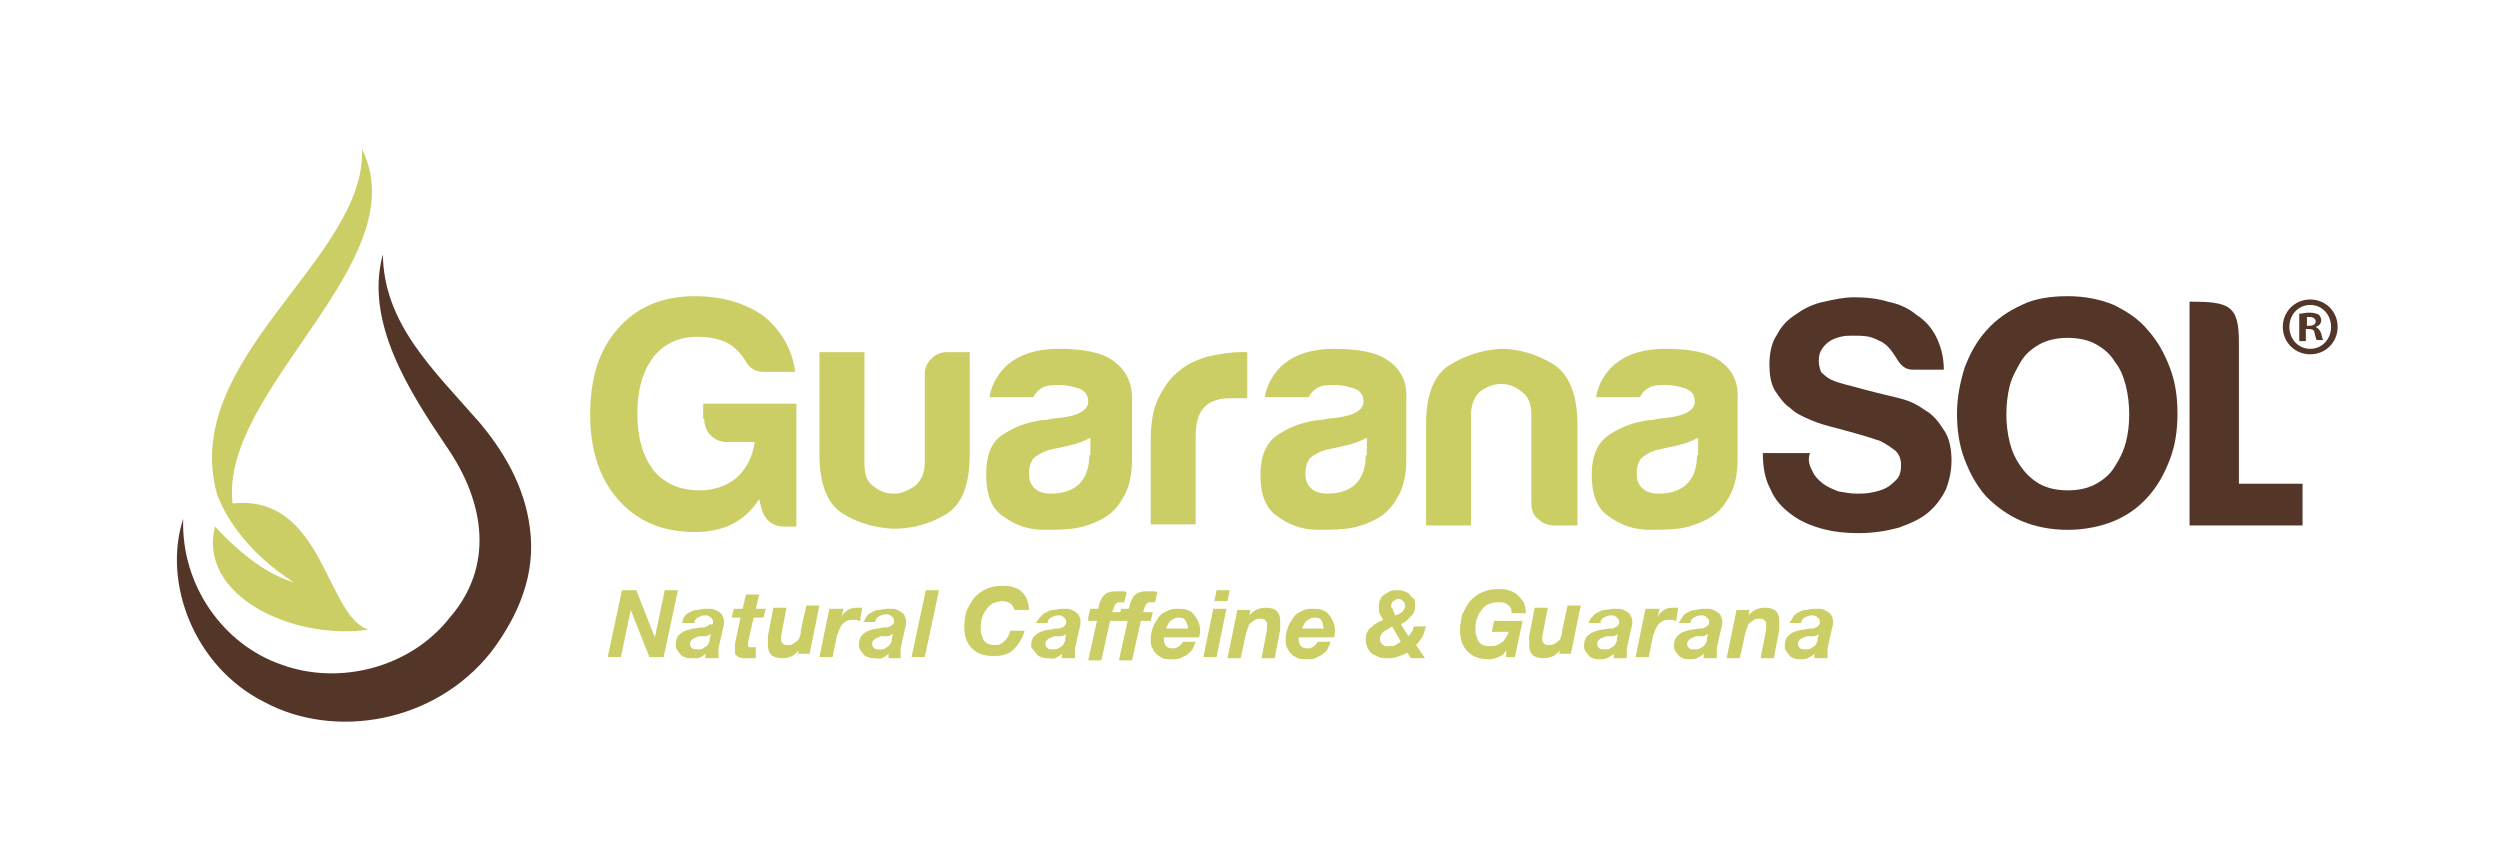 <?xml version="1.0" encoding="utf-8"?>
<!-- Generator: Adobe Illustrator 24.2.3, SVG Export Plug-In . SVG Version: 6.00 Build 0)  -->
<svg version="1.1" id="Layer_1" xmlns="http://www.w3.org/2000/svg" xmlns:xlink="http://www.w3.org/1999/xlink" x="0px" y="0px"
	 viewBox="0 0 227.9 78.6" style="enable-background:new 0 0 227.9 78.6;" xml:space="preserve">
<style type="text/css">
	.st0{fill:#CBCE64;}
	.st1{fill:#543629;}
</style>
<g>
	<g>
		<g>
			<path class="st0" d="M33,13.6c5.1,10.2-13,21.9-11.8,32.3c8.3-0.9,8.5,10.3,12.4,11.5c-6.9,1-15.6-3.1-14-9.4
				c2.5,2.7,4.9,4.4,7.2,5.1c-3.9-2.5-6.1-5.6-7-8C16.3,32.7,33.4,23.6,33,13.6z"/>
			<path class="st1" d="M25.7,60.6c5.2,1.9,11.7,0.3,15.3-4.3c4-4.6,3.3-10.4-0.3-15.6c-3.3-4.9-7.5-11.3-5.8-17.5
				c0.1,6.3,4.5,10.4,8.8,15.3c2.1,2.5,4.1,5.7,4.6,9.6c0.6,4.3-1.1,8.1-3.5,11.3C39.6,66,30.4,67.4,24.1,64
				c-6.4-3.2-9.3-10.9-7.4-16.7C16.5,53.4,20.4,58.8,25.7,60.6z"/>
		</g>
		<g>
			<g>
				<path class="st0" d="M156.8,32.9c-1.1-0.8-2.8-1.1-5-1.1c-2,0-3.5,0.5-4.6,1.4c-0.9,0.8-1.5,1.8-1.7,3h4
					c0.2-0.4,0.5-0.7,0.9-0.9c0.4-0.2,0.9-0.2,1.5-0.2c0.5,0,1.1,0.1,1.7,0.3c0.6,0.2,0.9,0.6,0.9,1.2c0,0.8-0.9,1.3-2.6,1.5
					c-0.4,0-0.7,0.1-0.9,0.1c-0.3,0.1-0.5,0.1-0.7,0.1c-1.5,0.2-2.7,0.7-3.7,1.4c-1,0.7-1.5,1.9-1.5,3.6c0,1.8,0.5,3.1,1.6,3.8
					c1.1,0.8,2.3,1.2,3.7,1.2c0.7,0,1.5,0,2.5-0.1c0.9-0.1,1.8-0.4,2.6-0.8c0.8-0.4,1.5-1,2-1.9c0.6-0.9,0.9-2.1,0.9-3.7v-5.4
					C158.5,34.8,157.9,33.7,156.8,32.9z M154.7,41.5c0,1.1-0.3,2-0.9,2.6c-0.6,0.6-1.5,0.9-2.6,0.9c-0.7,0-1.2-0.2-1.5-0.5
					c-0.4-0.4-0.5-0.8-0.5-1.4c0-0.4,0.1-0.9,0.4-1.3c0.3-0.3,0.8-0.6,1.5-0.8c0,0,0.5-0.1,1.4-0.3c1-0.2,1.8-0.5,2.3-0.8V41.5z
					 M64.2,38.2c0,0.6,0.2,1.1,0.6,1.5c0.4,0.4,0.9,0.6,1.5,0.6h2.5c-0.2,1.4-0.8,2.5-1.7,3.3c-0.9,0.7-2,1.1-3.3,1.1
					c-1.8,0-3.2-0.6-4.2-1.8c-1-1.3-1.5-3-1.5-5.2c0-2.2,0.5-3.9,1.5-5.2c1-1.2,2.3-1.8,4-1.8c1.3,0,2.4,0.3,3.1,0.8
					c0.5,0.4,0.9,0.8,1.2,1.3c0.4,0.8,1,1.1,1.8,1.1h2.8c-0.3-2.1-1.3-3.8-2.9-5.1c-1.7-1.2-3.8-1.8-6.3-1.8c-2.9,0-5.3,1-7,3
					c-1.7,1.9-2.5,4.5-2.5,7.8c0,3.3,0.9,5.9,2.6,7.8c1.7,1.9,4,2.9,6.9,2.9c1.2,0,2.4-0.2,3.4-0.7c1-0.5,1.8-1.2,2.5-2.3l0.2,0.8
					c0.3,1.1,1,1.7,2.1,1.7h1.1V36.8h-8.5V38.2z M101.5,32.9c-1.1-0.8-2.8-1.1-5-1.1c-2,0-3.5,0.5-4.6,1.4c-0.9,0.8-1.5,1.8-1.7,3h4
					c0.2-0.4,0.5-0.7,0.9-0.9c0.4-0.2,0.9-0.2,1.5-0.2c0.5,0,1.1,0.1,1.7,0.3c0.6,0.2,0.9,0.6,0.9,1.2c0,0.8-0.9,1.3-2.6,1.5
					c-0.4,0-0.7,0.1-0.9,0.1c-0.3,0.1-0.5,0.1-0.7,0.1c-1.5,0.2-2.7,0.7-3.7,1.4c-1,0.7-1.4,1.9-1.4,3.6c0,1.8,0.5,3.1,1.6,3.8
					c1.1,0.8,2.3,1.2,3.7,1.2c0.7,0,1.5,0,2.5-0.1c0.9-0.1,1.8-0.4,2.6-0.8c0.8-0.4,1.5-1,2-1.9c0.6-0.9,0.9-2.1,0.9-3.7v-5.4
					C103.2,34.8,102.6,33.7,101.5,32.9z M99.3,41.5c0,1.1-0.3,2-0.9,2.6c-0.6,0.6-1.5,0.9-2.6,0.9c-0.7,0-1.2-0.2-1.5-0.5
					c-0.4-0.4-0.5-0.8-0.5-1.4c0-0.4,0.1-0.9,0.4-1.3c0.3-0.3,0.8-0.6,1.5-0.8l1.4-0.3c1-0.2,1.8-0.5,2.3-0.8V41.5z M84.9,32.7
					c-0.4,0.4-0.6,0.9-0.6,1.4v8.1c0,0.9-0.3,1.6-0.9,2.1c-0.6,0.4-1.2,0.7-1.9,0.7c-0.7,0-1.3-0.2-1.9-0.7
					c-0.6-0.4-0.8-1.1-0.8-2.1V32.1h-4.1v9.3c0,2.7,0.7,4.5,2.1,5.4c1.4,0.9,3,1.3,4.6,1.4c1.7,0,3.3-0.4,4.8-1.3
					c1.5-0.9,2.2-2.7,2.2-5.5v-9.3h-2.1C85.8,32.1,85.3,32.3,84.9,32.7z M141.6,33.2c-1.5-0.9-3.1-1.4-4.8-1.4
					c-1.7,0.1-3.2,0.6-4.7,1.5c-1.4,0.9-2.1,2.7-2.1,5.4v9.2h4.1V37.8c0-0.9,0.3-1.6,0.8-2.1c0.6-0.4,1.2-0.7,1.9-0.7
					c0.7,0,1.3,0.2,1.9,0.7c0.6,0.4,0.9,1.1,0.9,2.1v8.1c0,0.6,0.2,1.1,0.6,1.4c0.4,0.4,0.9,0.6,1.5,0.6h2.1v-9.2
					C143.8,35.9,143,34.1,141.6,33.2z M110.1,32.5c-1,0.3-1.9,0.7-2.6,1.3c-0.8,0.6-1.4,1.5-1.9,2.5c-0.5,1-0.7,2.3-0.7,3.9v7.6h4.1
					v-8.1c0-1.2,0.3-2.1,0.8-2.6c0.6-0.6,1.4-0.8,2.5-0.8h1.4v-4.2h-0.6C112.1,32.1,111.1,32.3,110.1,32.5z M126.6,32.9
					c-1.1-0.8-2.8-1.1-5-1.1c-2,0-3.5,0.5-4.6,1.4c-0.9,0.8-1.5,1.8-1.7,3h4c0.2-0.4,0.5-0.7,0.9-0.9c0.4-0.2,0.9-0.2,1.5-0.2
					c0.5,0,1.1,0.1,1.7,0.3c0.6,0.2,0.9,0.6,0.9,1.2c0,0.8-0.9,1.3-2.6,1.5c-0.4,0-0.7,0.1-0.9,0.1c-0.3,0.1-0.5,0.1-0.7,0.1
					c-1.5,0.2-2.7,0.7-3.7,1.4c-1,0.7-1.5,1.9-1.5,3.6c0,1.8,0.5,3.1,1.6,3.8c1.1,0.8,2.3,1.2,3.7,1.2c0.7,0,1.5,0,2.5-0.1
					c0.9-0.1,1.8-0.4,2.6-0.8c0.8-0.4,1.5-1,2-1.9c0.6-0.9,0.9-2.1,0.9-3.7v-5.4C128.3,34.8,127.7,33.7,126.6,32.9z M124.5,41.5
					c0,1.1-0.3,2-0.9,2.6c-0.6,0.6-1.5,0.9-2.6,0.9c-0.7,0-1.2-0.2-1.5-0.5c-0.4-0.4-0.5-0.8-0.5-1.4c0-0.4,0.1-0.9,0.4-1.3
					c0.3-0.3,0.8-0.6,1.5-0.8l1.4-0.3c1-0.2,1.8-0.5,2.3-0.8V41.5z"/>
				<g>
					<path class="st1" d="M165.2,42.9c0.2,0.5,0.6,0.9,1,1.2c0.4,0.3,0.9,0.5,1.4,0.7c0.6,0.1,1.1,0.2,1.7,0.2c0.4,0,0.8,0,1.3-0.1
						c0.5-0.1,0.9-0.2,1.3-0.4c0.4-0.2,0.7-0.5,1-0.8c0.3-0.3,0.4-0.8,0.4-1.3c0-0.6-0.2-1-0.5-1.3c-0.4-0.3-0.8-0.6-1.4-0.9
						c-0.6-0.2-1.2-0.4-1.9-0.6c-0.7-0.2-1.5-0.4-2.2-0.6c-0.8-0.2-1.5-0.4-2.2-0.7c-0.7-0.3-1.4-0.6-1.9-1.1c-0.6-0.4-1-1-1.4-1.6
						c-0.4-0.7-0.5-1.5-0.5-2.4c0-1,0.2-2,0.7-2.7c0.4-0.8,1-1.4,1.8-1.9c0.7-0.5,1.5-0.9,2.5-1.1c0.9-0.2,1.8-0.4,2.7-0.4
						c1.1,0,2.1,0.1,3.1,0.4c1,0.2,1.9,0.6,2.6,1.2c0.8,0.5,1.4,1.2,1.8,2c0.4,0.8,0.7,1.8,0.7,3c0,0-1.3,0-2.8,0s-1.4-1.6-2.8-2.5
						c-0.4-0.2-0.8-0.4-1.2-0.5c-0.5-0.1-1-0.1-1.5-0.1c-0.4,0-0.7,0-1.1,0.1c-0.4,0.1-0.7,0.2-1,0.4c-0.3,0.2-0.5,0.4-0.7,0.7
						c-0.2,0.3-0.3,0.6-0.3,1.1c0,0.4,0.1,0.7,0.2,1c0.2,0.2,0.5,0.5,0.9,0.7c0.4,0.2,1.1,0.4,1.9,0.6c0.8,0.2,1.8,0.5,3.1,0.8
						c0.4,0.1,0.9,0.2,1.6,0.4s1.3,0.5,2,1c0.7,0.4,1.2,1,1.7,1.8c0.5,0.7,0.7,1.7,0.7,2.8c0,0.9-0.2,1.8-0.5,2.6
						c-0.4,0.8-0.9,1.5-1.6,2.1c-0.7,0.6-1.6,1-2.7,1.4c-1.1,0.3-2.3,0.5-3.7,0.5c-1.1,0-2.2-0.1-3.3-0.4c-1.1-0.3-2-0.7-2.8-1.3
						c-0.8-0.6-1.5-1.3-1.9-2.3c-0.5-0.9-0.7-2-0.7-3.3h4.3C164.8,41.8,164.9,42.4,165.2,42.9z"/>
					<path class="st1" d="M179.1,33.5c0.5-1.3,1.1-2.4,2-3.4c0.9-1,1.9-1.7,3.2-2.3c1.2-0.6,2.7-0.8,4.2-0.8c1.6,0,3,0.3,4.2,0.8
						c1.2,0.6,2.3,1.3,3.1,2.3c0.9,1,1.5,2.1,2,3.4c0.5,1.3,0.7,2.7,0.7,4.2c0,1.5-0.2,2.9-0.7,4.2c-0.5,1.3-1.1,2.4-2,3.4
						c-0.9,1-1.9,1.7-3.1,2.2c-1.2,0.5-2.7,0.8-4.2,0.8c-1.6,0-3-0.3-4.2-0.8c-1.2-0.5-2.3-1.3-3.2-2.2c-0.9-1-1.5-2.1-2-3.4
						c-0.5-1.3-0.7-2.7-0.7-4.2C178.4,36.2,178.7,34.8,179.1,33.5z M183.2,40.3c0.2,0.8,0.5,1.5,1,2.2c0.4,0.6,1,1.2,1.7,1.6
						c0.7,0.4,1.6,0.6,2.6,0.6c1,0,1.9-0.2,2.6-0.6c0.7-0.4,1.3-0.9,1.7-1.6c0.4-0.6,0.8-1.4,1-2.2c0.2-0.8,0.3-1.6,0.3-2.5
						c0-0.9-0.1-1.8-0.3-2.6c-0.2-0.8-0.5-1.6-1-2.2c-0.4-0.7-1-1.2-1.7-1.6c-0.7-0.4-1.6-0.6-2.6-0.6c-1,0-1.9,0.2-2.6,0.6
						c-0.7,0.4-1.3,0.9-1.7,1.6c-0.4,0.7-0.8,1.4-1,2.2c-0.2,0.8-0.3,1.7-0.3,2.6C182.9,38.6,183,39.5,183.2,40.3z"/>
					<path class="st1" d="M209.9,44.1h-5.8c0,0,0-9.5,0-12.9c0-3.4-0.9-3.7-4.5-3.7c0,1.4,0,20.4,0,20.4h10.3V44.1z"/>
				</g>
			</g>
			<g>
				<path class="st1" d="M213.1,29.8c0,1.4-1.1,2.5-2.5,2.5c-1.4,0-2.5-1.1-2.5-2.5c0-1.4,1.1-2.5,2.5-2.5
					C212,27.3,213.1,28.4,213.1,29.8z M208.7,29.8c0,1.1,0.8,2,1.9,2c1.1,0,1.9-0.9,1.9-2c0-1.1-0.8-2-1.9-2
					C209.5,27.8,208.7,28.7,208.7,29.8z M210.2,31.1h-0.6v-2.5c0.2,0,0.5-0.1,0.9-0.1c0.5,0,0.7,0.1,0.9,0.2
					c0.1,0.1,0.2,0.3,0.2,0.5c0,0.3-0.2,0.5-0.5,0.6v0c0.2,0.1,0.4,0.3,0.5,0.6c0.1,0.4,0.1,0.5,0.2,0.6h-0.6
					c-0.1-0.1-0.1-0.3-0.2-0.6c0-0.3-0.2-0.4-0.5-0.4h-0.3V31.1z M210.2,29.7h0.3c0.3,0,0.6-0.1,0.6-0.4c0-0.2-0.2-0.4-0.5-0.4
					c-0.2,0-0.3,0-0.3,0V29.7z"/>
			</g>
		</g>
	</g>
	<g>
		<path class="st0" d="M58,53.8l1.7,4.3h0l0.9-4.3h1.2l-1.3,6.1h-1.3l-1.7-4.3h0l-0.9,4.3h-1.2l1.3-6.1H58z"/>
		<path class="st0" d="M62.4,56.2c0.1-0.2,0.3-0.3,0.5-0.4c0.2-0.1,0.4-0.2,0.6-0.2c0.2,0,0.5-0.1,0.7-0.1c0.2,0,0.4,0,0.6,0
			c0.2,0,0.4,0.1,0.6,0.2c0.2,0.1,0.3,0.2,0.4,0.3c0.1,0.2,0.2,0.4,0.2,0.6c0,0.2,0,0.5-0.1,0.7l-0.4,1.8c0,0.1,0,0.2,0,0.3
			c0,0.1,0,0.2,0,0.3c0,0.1,0,0.2,0,0.3h-1.2v-0.4c-0.2,0.2-0.4,0.3-0.6,0.4C63.6,60,63.3,60,63,60c-0.2,0-0.4,0-0.6-0.1
			c-0.2-0.1-0.3-0.1-0.4-0.3c-0.1-0.1-0.2-0.2-0.3-0.4c-0.1-0.1-0.1-0.3-0.1-0.4c0-0.4,0.1-0.8,0.4-1c0.3-0.3,0.7-0.4,1.2-0.5
			c0.3,0,0.5-0.1,0.7-0.1c0.2,0,0.4,0,0.5-0.1c0.1,0,0.2-0.1,0.3-0.2C65,57,65,56.9,65,56.7c0-0.1,0-0.2-0.1-0.3
			c-0.1-0.1-0.1-0.1-0.2-0.2c-0.1,0-0.2-0.1-0.2-0.1c-0.1,0-0.2,0-0.3,0c-0.2,0-0.4,0.1-0.6,0.2c-0.2,0.1-0.3,0.3-0.3,0.5h-1.1
			C62.2,56.6,62.3,56.3,62.4,56.2z M64.3,58c-0.2,0-0.4,0-0.5,0c-0.1,0-0.2,0-0.3,0.1c-0.1,0-0.2,0.1-0.3,0.1
			c-0.1,0.1-0.1,0.1-0.2,0.2c-0.1,0.1-0.1,0.2-0.1,0.3c0,0.2,0.1,0.3,0.2,0.4c0.1,0.1,0.3,0.1,0.5,0.1c0.2,0,0.3,0,0.5-0.1
			c0.1-0.1,0.2-0.1,0.3-0.2c0.1-0.1,0.2-0.2,0.2-0.3c0.1-0.1,0.1-0.2,0.1-0.4l0.1-0.4C64.6,57.9,64.4,58,64.3,58z"/>
		<path class="st0" d="M69.8,55.5l-0.2,0.8h-0.9l-0.5,2.2c0,0,0,0.1,0,0.1c0,0,0,0.1,0,0.1c0,0.1,0,0.1,0,0.2c0,0,0.1,0.1,0.1,0.1
			c0,0,0.1,0,0.1,0c0,0,0.1,0,0.1,0c0.1,0,0.3,0,0.4,0L68.9,60c-0.1,0-0.3,0-0.4,0c-0.1,0-0.3,0-0.4,0c-0.1,0-0.3,0-0.4,0
			c-0.1,0-0.3-0.1-0.4-0.1c-0.1-0.1-0.2-0.2-0.3-0.3C67,59.4,67,59.3,67,59.1c0-0.1,0-0.1,0-0.2c0-0.1,0-0.1,0-0.2l0.5-2.4h-0.8
			l0.2-0.8h0.8l0.3-1.3h1.2l-0.3,1.3H69.8z"/>
		<path class="st0" d="M72.7,59.9l0.1-0.6h0c-0.4,0.5-0.9,0.7-1.5,0.7c-0.9,0-1.3-0.4-1.3-1.2c0,0,0-0.1,0-0.2c0-0.1,0-0.1,0-0.2
			c0-0.1,0-0.1,0-0.2s0-0.1,0-0.2l0.5-2.6h1.2l-0.5,2.6c0,0,0,0.1,0,0.1c0,0,0,0.1,0,0.1s0,0.1,0,0.1c0,0,0,0.1,0,0.1
			c0,0.1,0.1,0.2,0.2,0.3c0.1,0.1,0.3,0.1,0.4,0.1c0.2,0,0.3,0,0.5-0.1c0.1-0.1,0.3-0.2,0.4-0.3c0.1-0.1,0.2-0.2,0.2-0.4
			c0.1-0.1,0.1-0.3,0.1-0.5l0.5-2.3h1.2l-0.9,4.4H72.7z"/>
		<path class="st0" d="M76.9,55.5l-0.2,0.8l0,0c0.1-0.3,0.3-0.5,0.6-0.7c0.3-0.2,0.6-0.2,0.9-0.2c0.1,0,0.3,0,0.4,0l-0.2,1.2
			c-0.1,0-0.2,0-0.3-0.1c-0.1,0-0.2,0-0.3,0c-0.2,0-0.4,0-0.6,0.1c-0.2,0.1-0.3,0.2-0.4,0.3c-0.1,0.1-0.2,0.3-0.3,0.5
			c-0.1,0.2-0.1,0.4-0.2,0.5l-0.4,2h-1.2l0.9-4.4H76.9z"/>
		<path class="st0" d="M79,56.2c0.1-0.2,0.3-0.3,0.5-0.4c0.2-0.1,0.4-0.2,0.6-0.2c0.2,0,0.5-0.1,0.7-0.1c0.2,0,0.4,0,0.6,0
			c0.2,0,0.4,0.1,0.6,0.2c0.2,0.1,0.3,0.2,0.4,0.3c0.1,0.2,0.2,0.4,0.2,0.6c0,0.2,0,0.5-0.1,0.7l-0.4,1.8c0,0.1,0,0.2,0,0.3
			c0,0.1,0,0.2,0,0.3c0,0.1,0,0.2,0,0.3H81v-0.4c-0.2,0.2-0.4,0.3-0.6,0.4S79.9,60,79.7,60c-0.2,0-0.4,0-0.6-0.1
			c-0.2-0.1-0.3-0.1-0.4-0.3c-0.1-0.1-0.2-0.2-0.3-0.4c-0.1-0.1-0.1-0.3-0.1-0.4c0-0.4,0.1-0.8,0.4-1c0.3-0.3,0.7-0.4,1.2-0.5
			c0.3,0,0.5-0.1,0.7-0.1c0.2,0,0.4,0,0.5-0.1c0.1,0,0.2-0.1,0.3-0.2c0.1-0.1,0.1-0.2,0.1-0.3c0-0.1,0-0.2-0.1-0.3
			c-0.1-0.1-0.1-0.1-0.2-0.2c-0.1,0-0.2-0.1-0.2-0.1c-0.1,0-0.2,0-0.3,0c-0.2,0-0.4,0.1-0.6,0.2c-0.2,0.1-0.3,0.3-0.3,0.5h-1.1
			C78.8,56.6,78.9,56.3,79,56.2z M80.9,58c-0.2,0-0.4,0-0.5,0c-0.1,0-0.2,0-0.3,0.1c-0.1,0-0.2,0.1-0.3,0.1
			c-0.1,0.1-0.1,0.1-0.2,0.2c-0.1,0.1-0.1,0.2-0.1,0.3c0,0.2,0.1,0.3,0.2,0.4c0.1,0.1,0.3,0.1,0.5,0.1c0.2,0,0.3,0,0.5-0.1
			c0.1-0.1,0.2-0.1,0.3-0.2c0.1-0.1,0.2-0.2,0.2-0.3c0.1-0.1,0.1-0.2,0.1-0.4l0.1-0.4C81.2,57.9,81,58,80.9,58z"/>
		<path class="st0" d="M85.6,53.8l-1.3,6.1h-1.2l1.3-6.1H85.6z"/>
		<path class="st0" d="M92.2,55.1c-0.2-0.2-0.5-0.3-0.8-0.3c-0.3,0-0.6,0.1-0.9,0.2c-0.3,0.2-0.5,0.4-0.6,0.6
			c-0.2,0.2-0.3,0.5-0.4,0.8c-0.1,0.3-0.1,0.6-0.1,0.9c0,0.2,0,0.4,0.1,0.6c0.1,0.2,0.1,0.4,0.2,0.5c0.1,0.1,0.3,0.3,0.4,0.3
			c0.2,0.1,0.4,0.1,0.6,0.1c0.2,0,0.4,0,0.5-0.1c0.2-0.1,0.3-0.2,0.4-0.3c0.1-0.1,0.2-0.2,0.3-0.4c0.1-0.1,0.1-0.3,0.2-0.5h1.3
			c-0.1,0.4-0.3,0.8-0.5,1.1c-0.2,0.3-0.4,0.5-0.6,0.7c-0.2,0.2-0.5,0.3-0.8,0.4c-0.3,0.1-0.6,0.1-0.9,0.1c-0.9,0-1.5-0.2-2-0.7
			c-0.5-0.5-0.7-1.1-0.7-2c0-0.5,0.1-1,0.2-1.4c0.2-0.4,0.4-0.8,0.7-1.2c0.3-0.3,0.6-0.6,1.1-0.8c0.4-0.2,0.9-0.3,1.4-0.3
			c0.4,0,0.7,0,1,0.1c0.3,0.1,0.6,0.2,0.8,0.4c0.2,0.2,0.4,0.4,0.5,0.7c0.1,0.3,0.2,0.6,0.2,1h-1.3C92.5,55.6,92.4,55.3,92.2,55.1z"
			/>
		<path class="st0" d="M94.9,56.2c0.1-0.2,0.3-0.3,0.5-0.4c0.2-0.1,0.4-0.2,0.6-0.2c0.2,0,0.5-0.1,0.7-0.1c0.2,0,0.4,0,0.6,0
			c0.2,0,0.4,0.1,0.6,0.2c0.2,0.1,0.3,0.2,0.4,0.3c0.1,0.2,0.2,0.4,0.2,0.6c0,0.2,0,0.5-0.1,0.7L98,59.1c0,0.1,0,0.2,0,0.3
			c0,0.1,0,0.2,0,0.3c0,0.1,0,0.2,0,0.3h-1.2v-0.4c-0.2,0.2-0.4,0.3-0.6,0.4S95.7,60,95.5,60c-0.2,0-0.4,0-0.6-0.1
			c-0.2-0.1-0.3-0.1-0.4-0.3c-0.1-0.1-0.2-0.2-0.3-0.4C94.1,59.2,94,59,94,58.9c0-0.4,0.1-0.8,0.4-1c0.3-0.3,0.7-0.4,1.2-0.5
			c0.3,0,0.5-0.1,0.7-0.1c0.2,0,0.4,0,0.5-0.1c0.1,0,0.2-0.1,0.3-0.2c0.1-0.1,0.1-0.2,0.1-0.3c0-0.1,0-0.2-0.1-0.3
			c-0.1-0.1-0.1-0.1-0.2-0.2c-0.1,0-0.2-0.1-0.2-0.1c-0.1,0-0.2,0-0.3,0c-0.2,0-0.4,0.1-0.6,0.2c-0.2,0.1-0.3,0.3-0.3,0.5h-1.1
			C94.6,56.6,94.7,56.3,94.9,56.2z M96.7,58c-0.2,0-0.4,0-0.5,0c-0.1,0-0.2,0-0.3,0.1c-0.1,0-0.2,0.1-0.3,0.1
			c-0.1,0.1-0.1,0.1-0.2,0.2c-0.1,0.1-0.1,0.2-0.1,0.3c0,0.2,0.1,0.3,0.2,0.4c0.1,0.1,0.3,0.1,0.5,0.1c0.2,0,0.3,0,0.5-0.1
			c0.1-0.1,0.2-0.1,0.3-0.2c0.1-0.1,0.2-0.2,0.2-0.3c0.1-0.1,0.1-0.2,0.1-0.4l0.1-0.4C97,57.9,96.9,58,96.7,58z"/>
		<path class="st0" d="M99.2,56.3l0.2-0.8h0.7c0.1-0.3,0.1-0.5,0.2-0.7c0.1-0.2,0.2-0.4,0.3-0.5c0.1-0.1,0.3-0.3,0.5-0.3
			c0.2-0.1,0.5-0.1,0.8-0.1c0.1,0,0.3,0,0.4,0s0.3,0,0.4,0.1l-0.2,0.9c-0.1,0-0.1,0-0.2,0c-0.1,0-0.1,0-0.2,0c-0.2,0-0.3,0-0.3,0.1
			c-0.1,0-0.1,0.1-0.2,0.2c0,0.1-0.1,0.2-0.1,0.3c0,0.1-0.1,0.2-0.1,0.3h0.9l-0.2,0.8h-0.9l-0.8,3.6h-1.2l0.8-3.6H99.2z"/>
		<path class="st0" d="M102,56.3l0.2-0.8h0.7c0.1-0.3,0.1-0.5,0.2-0.7c0.1-0.2,0.2-0.4,0.3-0.5c0.1-0.1,0.3-0.3,0.5-0.3
			c0.2-0.1,0.5-0.1,0.8-0.1c0.1,0,0.3,0,0.4,0c0.1,0,0.3,0,0.4,0.1l-0.2,0.9c-0.1,0-0.1,0-0.2,0c-0.1,0-0.1,0-0.2,0
			c-0.2,0-0.3,0-0.3,0.1c-0.1,0-0.1,0.1-0.2,0.2c0,0.1-0.1,0.2-0.1,0.3c0,0.1-0.1,0.2-0.1,0.3h0.9l-0.2,0.8H104l-0.8,3.6H102
			l0.8-3.6H102z"/>
		<path class="st0" d="M106.1,58.1C106.1,58.1,106.1,58.1,106.1,58.1v0.2c0,0.3,0.1,0.5,0.2,0.6c0.2,0.2,0.4,0.2,0.7,0.2
			c0.1,0,0.2,0,0.3-0.1c0.1,0,0.2-0.1,0.2-0.1c0.1-0.1,0.1-0.1,0.2-0.2c0.1-0.1,0.1-0.1,0.1-0.2h1.2c-0.1,0.3-0.2,0.5-0.3,0.7
			c-0.1,0.2-0.3,0.3-0.5,0.5c-0.2,0.1-0.4,0.2-0.6,0.3c-0.2,0.1-0.5,0.1-0.8,0.1c-0.3,0-0.6,0-0.8-0.1c-0.2-0.1-0.4-0.2-0.6-0.4
			c-0.2-0.2-0.3-0.4-0.4-0.6c-0.1-0.2-0.1-0.5-0.1-0.8c0-0.4,0.1-0.7,0.2-1c0.1-0.3,0.3-0.6,0.5-0.9c0.2-0.3,0.5-0.5,0.8-0.6
			c0.3-0.2,0.6-0.2,1-0.2c0.3,0,0.6,0,0.8,0.1c0.3,0.1,0.5,0.2,0.6,0.4c0.2,0.2,0.3,0.4,0.4,0.6c0.1,0.2,0.2,0.5,0.2,0.8
			c0,0.2,0,0.4-0.1,0.7L106.1,58.1C106.1,58,106.1,58.1,106.1,58.1z M108.2,56.9c0-0.1-0.1-0.2-0.1-0.3c-0.1-0.1-0.1-0.2-0.2-0.2
			c-0.1-0.1-0.3-0.1-0.4-0.1c-0.2,0-0.3,0-0.5,0.1c-0.1,0.1-0.2,0.1-0.3,0.2c-0.1,0.1-0.2,0.2-0.2,0.3c-0.1,0.1-0.1,0.2-0.2,0.4h2
			C108.3,57.1,108.3,57,108.2,56.9z"/>
		<path class="st0" d="M111.8,55.5l-0.9,4.4h-1.2l0.9-4.4H111.8z M110.7,54.8l0.2-1h1.2l-0.2,1H110.7z"/>
		<path class="st0" d="M114,55.5l-0.1,0.6h0c0.4-0.5,0.9-0.7,1.5-0.7c0.9,0,1.3,0.4,1.3,1.2c0,0,0,0.1,0,0.2c0,0.1,0,0.1,0,0.2
			c0,0.1,0,0.1,0,0.2s0,0.1,0,0.2l-0.5,2.6h-1.2l0.5-2.6c0-0.1,0-0.2,0-0.3c0-0.1,0-0.2,0-0.3c0-0.1-0.1-0.2-0.2-0.3
			c-0.1-0.1-0.3-0.1-0.4-0.1c-0.2,0-0.3,0-0.5,0.1c-0.1,0.1-0.3,0.2-0.4,0.3c-0.1,0.1-0.2,0.2-0.2,0.4c-0.1,0.1-0.1,0.3-0.2,0.5
			l-0.5,2.3h-1.2l0.9-4.4H114z"/>
		<path class="st0" d="M118.4,58.1C118.4,58.1,118.4,58.1,118.4,58.1v0.2c0,0.3,0.1,0.5,0.2,0.6c0.2,0.2,0.4,0.2,0.7,0.2
			c0.1,0,0.2,0,0.3-0.1c0.1,0,0.2-0.1,0.2-0.1c0.1-0.1,0.1-0.1,0.2-0.2c0.1-0.1,0.1-0.1,0.1-0.2h1.2c-0.1,0.3-0.2,0.5-0.3,0.7
			c-0.1,0.2-0.3,0.3-0.5,0.5c-0.2,0.1-0.4,0.2-0.6,0.3c-0.2,0.1-0.5,0.1-0.8,0.1c-0.3,0-0.6,0-0.8-0.1c-0.2-0.1-0.4-0.2-0.6-0.4
			c-0.2-0.2-0.3-0.4-0.4-0.6c-0.1-0.2-0.1-0.5-0.1-0.8c0-0.4,0.1-0.7,0.2-1c0.1-0.3,0.3-0.6,0.5-0.9c0.2-0.3,0.5-0.5,0.8-0.6
			c0.3-0.2,0.6-0.2,1-0.2c0.3,0,0.6,0,0.8,0.1c0.3,0.1,0.5,0.2,0.6,0.4c0.2,0.2,0.3,0.4,0.4,0.6c0.1,0.2,0.2,0.5,0.2,0.8
			c0,0.2,0,0.4-0.1,0.7L118.4,58.1C118.4,58,118.4,58.1,118.4,58.1z M120.6,56.9c0-0.1-0.1-0.2-0.1-0.3c-0.1-0.1-0.1-0.2-0.2-0.2
			c-0.1-0.1-0.3-0.1-0.4-0.1c-0.2,0-0.3,0-0.5,0.1c-0.1,0.1-0.2,0.1-0.3,0.2c-0.1,0.1-0.2,0.2-0.2,0.3c-0.1,0.1-0.1,0.2-0.2,0.4h2
			C120.6,57.1,120.6,57,120.6,56.9z"/>
		<path class="st0" d="M127.3,59.9c-0.3,0.1-0.5,0.1-0.9,0.1c-0.2,0-0.5,0-0.7-0.1c-0.2-0.1-0.4-0.2-0.6-0.3
			c-0.2-0.1-0.3-0.3-0.4-0.5c-0.1-0.2-0.2-0.4-0.2-0.7c0-0.3,0-0.5,0.1-0.7c0.1-0.2,0.2-0.4,0.4-0.5c0.2-0.2,0.3-0.3,0.5-0.4
			c0.2-0.1,0.4-0.2,0.6-0.3c-0.1-0.2-0.2-0.3-0.3-0.5c-0.1-0.2-0.1-0.4-0.1-0.6c0-0.3,0-0.5,0.1-0.7c0.1-0.2,0.2-0.4,0.4-0.5
			c0.2-0.1,0.3-0.2,0.5-0.3c0.2-0.1,0.4-0.1,0.7-0.1c0.2,0,0.4,0,0.6,0.1c0.2,0.1,0.4,0.1,0.5,0.3s0.3,0.3,0.4,0.4
			c0.1,0.2,0.1,0.4,0.1,0.6c0,0.2,0,0.4-0.1,0.6c-0.1,0.2-0.2,0.3-0.3,0.4c-0.1,0.1-0.3,0.3-0.4,0.4s-0.3,0.2-0.5,0.3l0.7,1.1
			c0.1-0.1,0.2-0.3,0.3-0.4c0.1-0.1,0.1-0.3,0.2-0.5h1.1c-0.1,0.3-0.2,0.6-0.3,0.9c-0.2,0.3-0.4,0.6-0.6,0.8l0.8,1.2h-1.3l-0.3-0.5
			C127.9,59.7,127.6,59.8,127.3,59.9z M126.4,57.4c-0.1,0.1-0.2,0.1-0.3,0.2c-0.1,0.1-0.2,0.2-0.2,0.3c-0.1,0.1-0.1,0.2-0.1,0.4
			c0,0.1,0,0.2,0.1,0.3s0.1,0.2,0.2,0.2c0.1,0.1,0.2,0.1,0.3,0.1c0.1,0,0.2,0,0.3,0c0.2,0,0.4,0,0.5-0.1c0.2-0.1,0.3-0.2,0.5-0.3
			l-0.8-1.4C126.6,57.3,126.5,57.4,126.4,57.4z M127,55.7c0.1,0.1,0.1,0.3,0.2,0.4c0.1,0,0.2-0.1,0.3-0.1c0.1-0.1,0.2-0.1,0.3-0.2
			c0.1-0.1,0.2-0.2,0.2-0.3c0.1-0.1,0.1-0.2,0.1-0.3c0-0.2-0.1-0.3-0.2-0.4s-0.2-0.2-0.4-0.2c-0.2,0-0.3,0.1-0.5,0.2
			c-0.1,0.1-0.2,0.3-0.2,0.5C126.9,55.4,127,55.5,127,55.7z"/>
		<path class="st0" d="M137.3,59.3c-0.2,0.3-0.4,0.5-0.7,0.6c-0.3,0.1-0.5,0.2-0.8,0.2c-0.9,0-1.5-0.2-2-0.7c-0.5-0.5-0.7-1.1-0.7-2
			c0-0.5,0.1-1,0.2-1.4c0.2-0.4,0.4-0.8,0.7-1.2c0.3-0.3,0.6-0.6,1.1-0.8c0.4-0.2,0.9-0.3,1.4-0.3c0.4,0,0.7,0,1,0.1
			c0.3,0.1,0.6,0.2,0.8,0.4c0.2,0.2,0.4,0.4,0.6,0.7c0.1,0.3,0.2,0.6,0.2,1h-1.3c0-0.4-0.1-0.6-0.4-0.8c-0.2-0.2-0.5-0.2-0.9-0.2
			c-0.3,0-0.6,0.1-0.9,0.2c-0.3,0.2-0.5,0.4-0.6,0.6c-0.2,0.2-0.3,0.5-0.4,0.8s-0.1,0.6-0.1,0.9c0,0.2,0,0.4,0.1,0.6
			c0.1,0.2,0.1,0.4,0.2,0.5c0.1,0.1,0.3,0.3,0.4,0.3c0.2,0.1,0.4,0.1,0.6,0.1c0.3,0,0.5,0,0.7-0.1c0.2-0.1,0.3-0.2,0.5-0.3
			c0.1-0.1,0.2-0.3,0.3-0.4c0.1-0.2,0.2-0.3,0.2-0.5H136l0.2-1h2.6l-0.7,3.3h-0.8L137.3,59.3L137.3,59.3z"/>
		<path class="st0" d="M142.1,59.9l0.1-0.6h0c-0.4,0.5-0.9,0.7-1.5,0.7c-0.9,0-1.3-0.4-1.3-1.2c0,0,0-0.1,0-0.2c0-0.1,0-0.1,0-0.2
			c0-0.1,0-0.1,0-0.2c0-0.1,0-0.1,0-0.2l0.5-2.6h1.2l-0.5,2.6c0,0,0,0.1,0,0.1c0,0,0,0.1,0,0.1s0,0.1,0,0.1c0,0,0,0.1,0,0.1
			c0,0.1,0.1,0.2,0.2,0.3s0.3,0.1,0.4,0.1c0.2,0,0.3,0,0.5-0.1c0.1-0.1,0.3-0.2,0.4-0.3c0.1-0.1,0.2-0.2,0.2-0.4
			c0.1-0.1,0.1-0.3,0.1-0.5l0.5-2.3h1.2l-0.9,4.4H142.1z"/>
		<path class="st0" d="M145.2,56.2c0.1-0.2,0.3-0.3,0.5-0.4c0.2-0.1,0.4-0.2,0.6-0.2c0.2,0,0.5-0.1,0.7-0.1c0.2,0,0.4,0,0.6,0
			c0.2,0,0.4,0.1,0.6,0.2c0.2,0.1,0.3,0.2,0.4,0.3c0.1,0.2,0.2,0.4,0.2,0.6c0,0.2,0,0.5-0.1,0.7l-0.4,1.8c0,0.1,0,0.2,0,0.3
			c0,0.1,0,0.2,0,0.3c0,0.1,0,0.2,0,0.3h-1.2v-0.4c-0.2,0.2-0.4,0.3-0.6,0.4c-0.2,0.1-0.5,0.1-0.7,0.1c-0.2,0-0.4,0-0.6-0.1
			c-0.2-0.1-0.3-0.1-0.4-0.3c-0.1-0.1-0.2-0.2-0.3-0.4c-0.1-0.1-0.1-0.3-0.1-0.4c0-0.4,0.1-0.8,0.4-1c0.3-0.3,0.7-0.4,1.2-0.5
			c0.3,0,0.5-0.1,0.7-0.1c0.2,0,0.4,0,0.5-0.1c0.1,0,0.2-0.1,0.3-0.2c0.1-0.1,0.1-0.2,0.1-0.3c0-0.1,0-0.2-0.1-0.3
			c-0.1-0.1-0.1-0.1-0.2-0.2c-0.1,0-0.2-0.1-0.2-0.1c-0.1,0-0.2,0-0.3,0c-0.2,0-0.4,0.1-0.6,0.2c-0.2,0.1-0.3,0.3-0.3,0.5h-1.1
			C144.9,56.6,145,56.3,145.2,56.2z M147,58c-0.2,0-0.4,0-0.5,0c-0.1,0-0.2,0-0.3,0.1c-0.1,0-0.2,0.1-0.3,0.1
			c-0.1,0.1-0.1,0.1-0.2,0.2c-0.1,0.1-0.1,0.2-0.1,0.3c0,0.2,0.1,0.3,0.2,0.4c0.1,0.1,0.3,0.1,0.5,0.1c0.2,0,0.3,0,0.5-0.1
			c0.1-0.1,0.2-0.1,0.3-0.2c0.1-0.1,0.2-0.2,0.2-0.3c0.1-0.1,0.1-0.2,0.1-0.4l0.1-0.4C147.3,57.9,147.2,58,147,58z"/>
		<path class="st0" d="M151.3,55.5l-0.2,0.8l0,0c0.1-0.3,0.3-0.5,0.6-0.7c0.3-0.2,0.6-0.2,0.9-0.2c0.1,0,0.3,0,0.4,0l-0.2,1.2
			c-0.1,0-0.2,0-0.3-0.1c-0.1,0-0.2,0-0.3,0c-0.2,0-0.4,0-0.6,0.1c-0.2,0.1-0.3,0.2-0.4,0.3c-0.1,0.1-0.2,0.3-0.3,0.5
			c-0.1,0.2-0.1,0.4-0.2,0.5l-0.4,2h-1.2l0.9-4.4H151.3z"/>
		<path class="st0" d="M153.4,56.2c0.1-0.2,0.3-0.3,0.5-0.4c0.2-0.1,0.4-0.2,0.6-0.2c0.2,0,0.5-0.1,0.7-0.1c0.2,0,0.4,0,0.6,0
			c0.2,0,0.4,0.1,0.6,0.2c0.2,0.1,0.3,0.2,0.4,0.3c0.1,0.2,0.2,0.4,0.2,0.6c0,0.2,0,0.5-0.1,0.7l-0.4,1.8c0,0.1,0,0.2,0,0.3
			c0,0.1,0,0.2,0,0.3c0,0.1,0,0.2,0,0.3h-1.2v-0.4c-0.2,0.2-0.4,0.3-0.6,0.4c-0.2,0.1-0.5,0.1-0.7,0.1c-0.2,0-0.4,0-0.6-0.1
			c-0.2-0.1-0.3-0.1-0.4-0.3c-0.1-0.1-0.2-0.2-0.3-0.4c-0.1-0.1-0.1-0.3-0.1-0.4c0-0.4,0.1-0.8,0.4-1c0.3-0.3,0.7-0.4,1.2-0.5
			c0.3,0,0.5-0.1,0.7-0.1c0.2,0,0.4,0,0.5-0.1c0.1,0,0.2-0.1,0.3-0.2c0.1-0.1,0.1-0.2,0.1-0.3c0-0.1,0-0.2-0.1-0.3
			c-0.1-0.1-0.1-0.1-0.2-0.2c-0.1,0-0.2-0.1-0.2-0.1c-0.1,0-0.2,0-0.3,0c-0.2,0-0.4,0.1-0.6,0.2c-0.2,0.1-0.3,0.3-0.3,0.5h-1.1
			C153.2,56.6,153.3,56.3,153.4,56.2z M155.2,58c-0.2,0-0.4,0-0.5,0c-0.1,0-0.2,0-0.3,0.1c-0.1,0-0.2,0.1-0.3,0.1
			c-0.1,0.1-0.1,0.1-0.2,0.2c-0.1,0.1-0.1,0.2-0.1,0.3c0,0.2,0.1,0.3,0.2,0.4c0.1,0.1,0.3,0.1,0.5,0.1c0.2,0,0.3,0,0.5-0.1
			c0.1-0.1,0.2-0.1,0.3-0.2c0.1-0.1,0.2-0.2,0.2-0.3c0.1-0.1,0.1-0.2,0.1-0.4l0.1-0.4C155.5,57.9,155.4,58,155.2,58z"/>
		<path class="st0" d="M159.5,55.5l-0.1,0.6h0c0.4-0.5,0.9-0.7,1.5-0.7c0.9,0,1.3,0.4,1.3,1.2c0,0,0,0.1,0,0.2c0,0.1,0,0.1,0,0.2
			c0,0.1,0,0.1,0,0.2s0,0.1,0,0.2l-0.5,2.6h-1.2l0.5-2.6c0-0.1,0-0.2,0-0.3c0-0.1,0-0.2,0-0.3c0-0.1-0.1-0.2-0.2-0.3
			c-0.1-0.1-0.3-0.1-0.4-0.1c-0.2,0-0.3,0-0.5,0.1c-0.1,0.1-0.3,0.2-0.4,0.3c-0.1,0.1-0.2,0.2-0.2,0.4c-0.1,0.1-0.1,0.3-0.2,0.5
			l-0.5,2.3h-1.2l0.9-4.4H159.5z"/>
		<path class="st0" d="M163.5,56.2c0.1-0.2,0.3-0.3,0.5-0.4c0.2-0.1,0.4-0.2,0.6-0.2c0.2,0,0.5-0.1,0.7-0.1c0.2,0,0.4,0,0.6,0
			c0.2,0,0.4,0.1,0.6,0.2c0.2,0.1,0.3,0.2,0.4,0.3c0.1,0.2,0.2,0.4,0.2,0.6c0,0.2,0,0.5-0.1,0.7l-0.4,1.8c0,0.1,0,0.2,0,0.3
			c0,0.1,0,0.2,0,0.3c0,0.1,0,0.2,0,0.3h-1.2v-0.4c-0.2,0.2-0.4,0.3-0.6,0.4s-0.5,0.1-0.7,0.1c-0.2,0-0.4,0-0.6-0.1
			c-0.2-0.1-0.3-0.1-0.4-0.3c-0.1-0.1-0.2-0.2-0.3-0.4c-0.1-0.1-0.1-0.3-0.1-0.4c0-0.4,0.1-0.8,0.4-1c0.3-0.3,0.7-0.4,1.2-0.5
			c0.3,0,0.5-0.1,0.7-0.1c0.2,0,0.4,0,0.5-0.1c0.1,0,0.2-0.1,0.3-0.2c0.1-0.1,0.1-0.2,0.1-0.3c0-0.1,0-0.2-0.1-0.3
			c-0.1-0.1-0.1-0.1-0.2-0.2c-0.1,0-0.2-0.1-0.2-0.1c-0.1,0-0.2,0-0.3,0c-0.2,0-0.4,0.1-0.6,0.2c-0.2,0.1-0.3,0.3-0.3,0.5h-1.1
			C163.3,56.6,163.4,56.3,163.5,56.2z M165.3,58c-0.2,0-0.4,0-0.5,0c-0.1,0-0.2,0-0.3,0.1c-0.1,0-0.2,0.1-0.3,0.1
			c-0.1,0.1-0.1,0.1-0.2,0.2c-0.1,0.1-0.1,0.2-0.1,0.3c0,0.2,0.1,0.3,0.2,0.4c0.1,0.1,0.3,0.1,0.5,0.1c0.2,0,0.3,0,0.5-0.1
			c0.1-0.1,0.2-0.1,0.3-0.2c0.1-0.1,0.2-0.2,0.2-0.3c0.1-0.1,0.1-0.2,0.1-0.4l0.1-0.4C165.7,57.9,165.5,58,165.3,58z"/>
	</g>
</g>
</svg>
